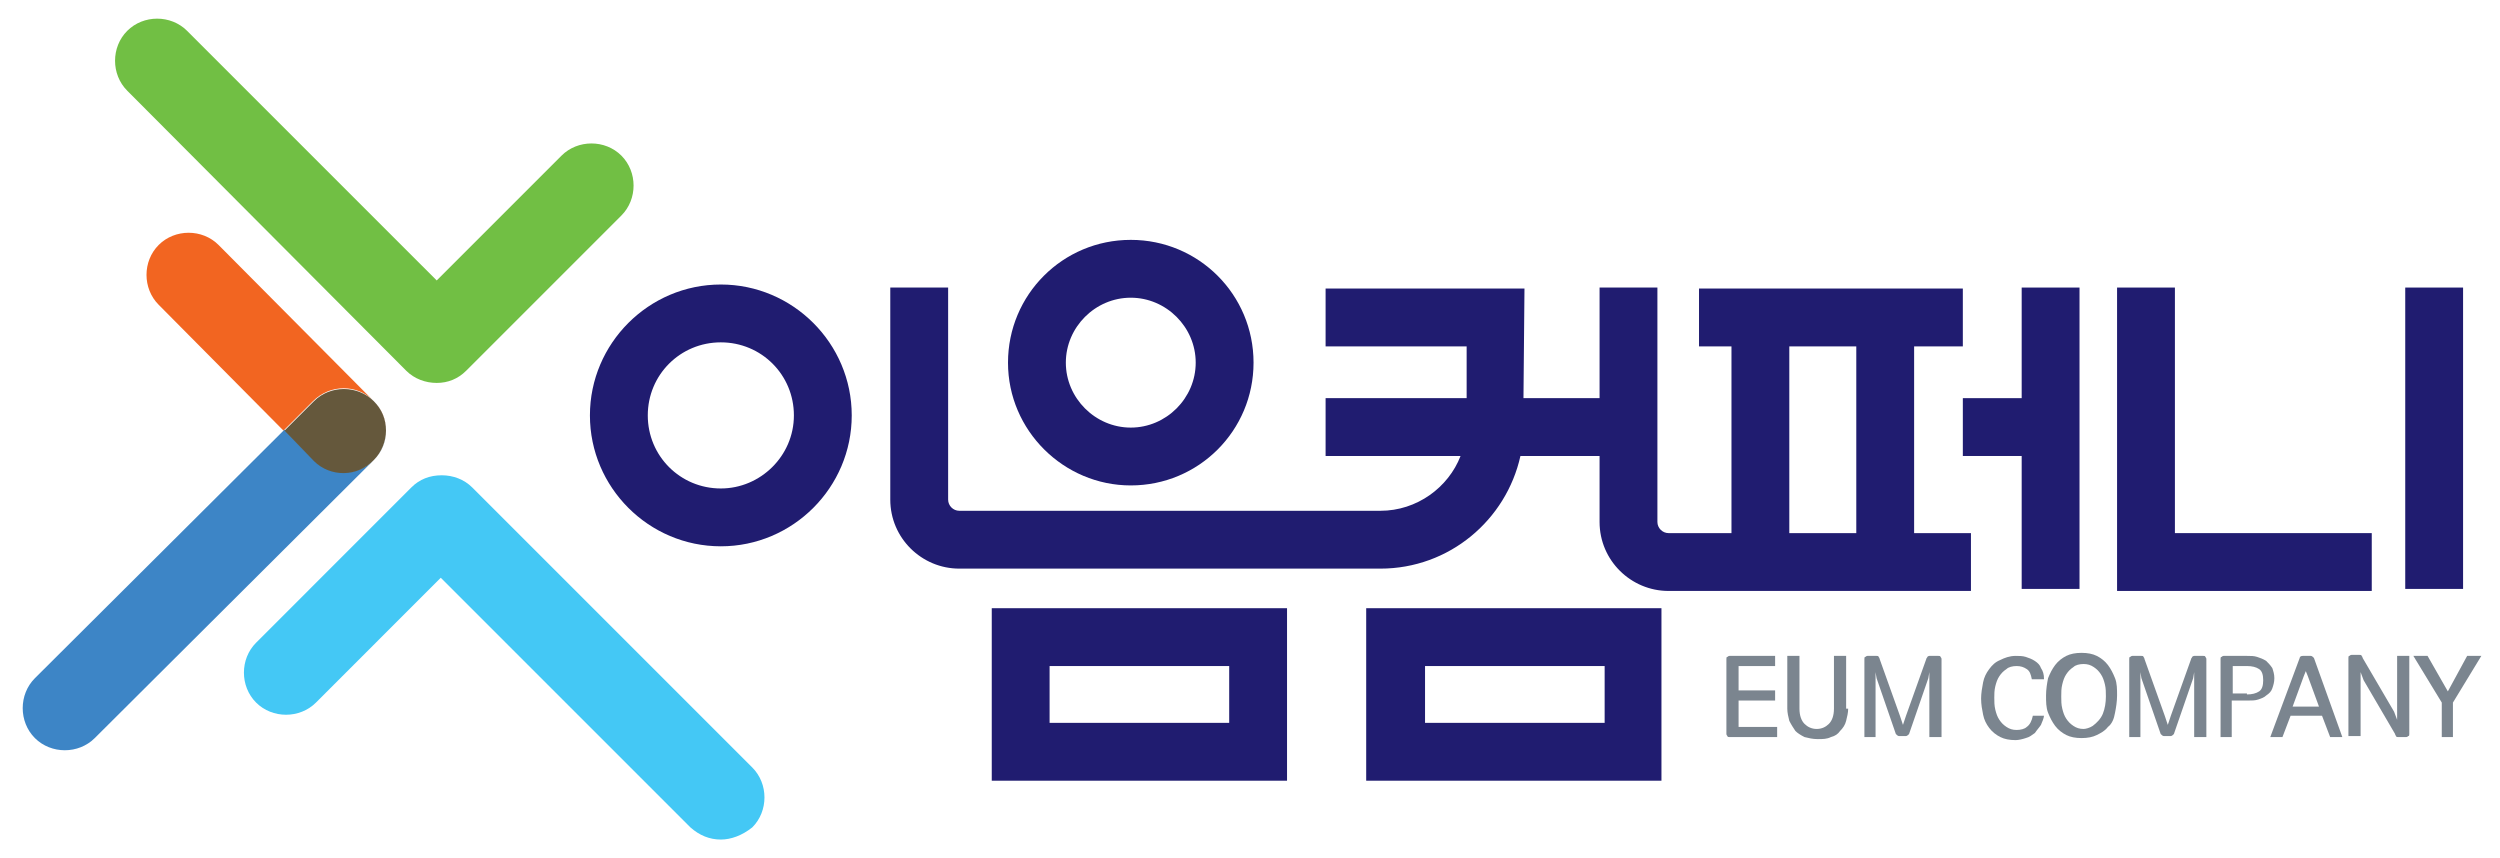 <svg width="134" height="46" viewBox="0 0 134 46" fill="none" xmlns="http://www.w3.org/2000/svg">
<path d="M23.408 20.525C22.81 20.525 22.211 20.308 21.776 19.873L6.82 4.862C5.949 3.991 5.949 2.523 6.82 1.653C7.69 0.782 9.158 0.782 10.028 1.653L23.408 15.032L30.098 8.342C30.968 7.472 32.436 7.472 33.307 8.342C34.177 9.213 34.177 10.681 33.307 11.551L24.985 19.873C24.55 20.308 24.006 20.525 23.408 20.525Z" fill="#71BF44"/>
<path d="M38.637 45C38.038 45 37.495 44.782 37.005 44.347L23.625 30.968L16.936 37.658C16.066 38.528 14.597 38.528 13.727 37.658C12.857 36.787 12.857 35.319 13.727 34.449L22.048 26.127C22.483 25.692 23.027 25.475 23.68 25.475C24.278 25.475 24.876 25.692 25.311 26.127L40.323 41.138C41.193 42.009 41.193 43.477 40.323 44.347C39.779 44.782 39.181 45 38.637 45Z" fill="#44C8F5"/>
<path d="M38.637 15.25C34.775 15.25 31.62 18.404 31.62 22.266C31.62 26.127 34.775 29.282 38.637 29.282C42.498 29.282 45.653 26.127 45.653 22.266C45.653 18.404 42.498 15.25 38.637 15.25ZM38.637 26.182C36.461 26.182 34.721 24.441 34.721 22.266C34.721 20.09 36.461 18.35 38.637 18.35C40.812 18.35 42.553 20.09 42.553 22.266C42.553 24.441 40.758 26.182 38.637 26.182Z" fill="#201C70"/>
<path d="M60.609 26.019C64.253 26.019 67.19 23.082 67.19 19.438C67.19 15.794 64.253 12.857 60.609 12.857C56.965 12.857 54.029 15.794 54.029 19.438C54.029 23.082 57.02 26.019 60.609 26.019ZM60.609 15.957C62.513 15.957 64.09 17.534 64.09 19.438C64.09 21.341 62.513 22.919 60.609 22.919C58.706 22.919 57.129 21.341 57.129 19.438C57.129 17.534 58.706 15.957 60.609 15.957Z" fill="#201C70"/>
<path d="M53.158 41.846H68.985V32.6H53.158V41.846ZM56.258 35.7H65.885V38.745H56.258V35.7Z" fill="#201C70"/>
<path d="M73.228 41.846H89.054V32.6H73.228V41.846ZM76.382 35.7H86.009V38.745H76.382V35.7Z" fill="#201C70"/>
<path d="M108.362 21.341H105.208V24.441H108.362V31.566H111.462V15.413H108.362V21.341Z" fill="#201C70"/>
<path d="M132.021 15.413H128.921V31.566H132.021V15.413Z" fill="#201C70"/>
<path d="M102.597 18.567H105.208V15.467H91.067V18.567H92.807V28.575H89.435C89.109 28.575 88.837 28.303 88.837 27.977V15.413H85.737V21.341H81.658L81.712 15.467H71.052V18.567H78.612V21.341H71.052V24.441H78.286C77.633 26.127 75.947 27.378 73.989 27.378H51.418C51.092 27.378 50.82 27.106 50.82 26.78V15.413H47.719V26.78C47.719 28.847 49.406 30.478 51.418 30.478H73.989C77.687 30.478 80.733 27.868 81.495 24.441H85.737V27.977C85.737 30.043 87.423 31.675 89.435 31.675H105.643V28.575H102.597V18.567ZM95.907 18.567H99.497V28.575H95.907V18.567Z" fill="#201C70"/>
<path d="M116.575 15.413H113.475V31.675H127.126V28.575H116.575V15.413Z" fill="#201C70"/>
<path d="M20.036 21.504C20.471 21.939 20.689 22.538 20.689 23.081C20.689 22.483 20.471 21.939 20.036 21.504L11.714 13.129C10.844 12.258 9.376 12.258 8.506 13.129C7.635 13.999 7.635 15.467 8.506 16.337L15.195 23.081L16.773 21.504C17.697 20.58 19.166 20.58 20.036 21.504Z" fill="#F26521"/>
<path d="M20.036 24.659C19.166 25.529 17.697 25.529 16.827 24.659L15.25 23.027L1.87 36.352C1 37.222 1 38.691 1.87 39.561C2.74 40.431 4.209 40.431 5.079 39.561L20.036 24.659C20.471 24.224 20.689 23.625 20.689 23.081C20.689 23.68 20.471 24.224 20.036 24.659Z" fill="#3D85C6"/>
<path d="M20.036 24.659C20.471 24.224 20.689 23.625 20.689 23.081C20.689 22.483 20.471 21.939 20.036 21.504C19.166 20.634 17.697 20.634 16.827 21.504L15.25 23.081L16.827 24.713C17.697 25.583 19.166 25.583 20.036 24.659Z" fill="#65583C"/>
<path d="M95.255 39.507H92.698C92.644 39.507 92.59 39.507 92.59 39.452C92.59 39.452 92.535 39.398 92.535 39.344V35.319C92.535 35.264 92.535 35.21 92.59 35.21C92.59 35.21 92.644 35.156 92.698 35.156H95.146V35.7H93.188V37.005H95.146V37.549H93.188V38.963H95.255V39.507Z" fill="#7B858F"/>
<path d="M99.062 37.984C99.062 38.202 99.007 38.419 98.953 38.637C98.899 38.854 98.79 39.017 98.627 39.181C98.518 39.344 98.355 39.452 98.137 39.507C97.92 39.616 97.702 39.616 97.43 39.616C97.158 39.616 96.941 39.561 96.723 39.507C96.506 39.398 96.342 39.289 96.234 39.181C96.125 39.017 96.016 38.854 95.907 38.637C95.853 38.419 95.799 38.202 95.799 37.984V35.156H96.451V37.984C96.451 38.365 96.56 38.637 96.723 38.8C96.886 38.963 97.104 39.072 97.376 39.072C97.648 39.072 97.865 38.963 98.028 38.8C98.192 38.637 98.3 38.365 98.3 37.984V35.156H98.953V37.984H99.062Z" fill="#7B858F"/>
<path d="M104.011 39.507H103.413V36.026L103.358 36.352L102.325 39.344C102.271 39.398 102.216 39.452 102.162 39.452H101.781C101.727 39.452 101.672 39.398 101.618 39.344L100.585 36.352L100.53 36.026V39.507H99.932V35.319C99.932 35.264 99.932 35.21 99.986 35.21C99.986 35.21 100.041 35.156 100.095 35.156H100.585C100.639 35.156 100.693 35.156 100.693 35.21C100.693 35.21 100.748 35.264 100.748 35.319L101.836 38.365L101.999 38.854L102.162 38.365L103.25 35.319C103.25 35.264 103.304 35.264 103.304 35.21C103.304 35.21 103.358 35.156 103.413 35.156H103.902C103.957 35.156 104.011 35.156 104.011 35.21C104.011 35.21 104.066 35.264 104.066 35.319V39.507H104.011Z" fill="#7B858F"/>
<path d="M109.559 38.31C109.559 38.528 109.45 38.691 109.396 38.854C109.287 39.017 109.178 39.126 109.069 39.289C108.906 39.398 108.797 39.507 108.58 39.561C108.417 39.616 108.199 39.67 108.036 39.67C107.71 39.67 107.438 39.616 107.22 39.507C107.002 39.398 106.785 39.235 106.622 39.017C106.459 38.8 106.35 38.582 106.295 38.31C106.241 38.038 106.187 37.766 106.187 37.44C106.187 37.168 106.241 36.842 106.295 36.57C106.35 36.298 106.459 36.08 106.622 35.863C106.785 35.645 106.948 35.482 107.22 35.373C107.438 35.264 107.71 35.156 108.036 35.156C108.199 35.156 108.417 35.156 108.58 35.21C108.743 35.264 108.906 35.319 109.069 35.428C109.232 35.536 109.341 35.645 109.396 35.808C109.504 35.972 109.559 36.135 109.559 36.407H108.906C108.852 36.135 108.797 35.972 108.634 35.863C108.471 35.754 108.308 35.7 108.09 35.7C107.873 35.7 107.655 35.754 107.546 35.863C107.383 35.972 107.274 36.08 107.166 36.243C107.057 36.407 107.002 36.57 106.948 36.787C106.894 37.005 106.894 37.222 106.894 37.386C106.894 37.603 106.894 37.821 106.948 38.038C107.002 38.256 107.057 38.419 107.166 38.582C107.274 38.745 107.383 38.854 107.546 38.963C107.71 39.072 107.873 39.126 108.09 39.126C108.308 39.126 108.525 39.072 108.634 38.963C108.797 38.854 108.906 38.637 108.96 38.365H109.559V38.31Z" fill="#7B858F"/>
<path d="M112.985 38.963C112.822 39.181 112.604 39.289 112.387 39.398C112.169 39.507 111.897 39.561 111.571 39.561C111.245 39.561 110.973 39.507 110.755 39.398C110.538 39.289 110.32 39.126 110.157 38.909C109.994 38.691 109.885 38.474 109.776 38.202C109.668 37.93 109.668 37.603 109.668 37.277C109.668 36.951 109.722 36.624 109.776 36.352C109.885 36.08 109.994 35.863 110.157 35.645C110.32 35.428 110.538 35.265 110.755 35.156C110.973 35.047 111.245 34.993 111.571 34.993C111.897 34.993 112.169 35.047 112.387 35.156C112.604 35.265 112.822 35.428 112.985 35.645C113.148 35.863 113.257 36.08 113.366 36.352C113.475 36.624 113.475 36.951 113.475 37.277C113.475 37.603 113.42 37.93 113.366 38.202C113.312 38.528 113.203 38.8 112.985 38.963ZM112.169 38.909C112.387 38.745 112.604 38.528 112.713 38.256C112.822 37.984 112.876 37.658 112.876 37.331C112.876 37.114 112.876 36.896 112.822 36.679C112.768 36.461 112.713 36.298 112.604 36.135C112.496 35.972 112.387 35.863 112.224 35.754C112.061 35.645 111.897 35.591 111.68 35.591C111.462 35.591 111.245 35.645 111.136 35.754C110.973 35.863 110.864 35.972 110.755 36.135C110.646 36.298 110.592 36.461 110.538 36.679C110.483 36.896 110.483 37.114 110.483 37.331C110.483 37.549 110.483 37.767 110.538 37.984C110.592 38.202 110.646 38.365 110.755 38.528C110.864 38.691 110.973 38.8 111.136 38.909C111.299 39.017 111.462 39.072 111.68 39.072C111.789 39.072 112.006 39.017 112.169 38.909Z" fill="#7B858F"/>
<path d="M118.206 39.507H117.608V36.026L117.554 36.352L116.52 39.344C116.466 39.398 116.412 39.452 116.357 39.452H115.977C115.922 39.452 115.868 39.398 115.813 39.344L114.78 36.352L114.726 36.026V39.507H114.127V35.319C114.127 35.264 114.127 35.21 114.182 35.21C114.182 35.21 114.236 35.156 114.29 35.156H114.78C114.834 35.156 114.889 35.156 114.889 35.21C114.889 35.21 114.943 35.264 114.943 35.319L116.031 38.365L116.194 38.854L116.357 38.365L117.445 35.319C117.445 35.264 117.499 35.264 117.499 35.21C117.499 35.21 117.554 35.156 117.608 35.156H118.098C118.152 35.156 118.206 35.156 118.206 35.21C118.206 35.21 118.261 35.264 118.261 35.319V39.507H118.206Z" fill="#7B858F"/>
<path d="M119.675 39.507H119.022V35.319C119.022 35.264 119.022 35.21 119.077 35.21C119.077 35.21 119.131 35.156 119.185 35.156H120.436C120.654 35.156 120.817 35.156 120.98 35.21C121.143 35.264 121.307 35.319 121.47 35.428C121.579 35.536 121.687 35.645 121.796 35.808C121.85 35.972 121.905 36.135 121.905 36.352C121.905 36.57 121.85 36.733 121.796 36.896C121.742 37.059 121.633 37.168 121.47 37.277C121.361 37.386 121.198 37.44 121.035 37.495C120.871 37.549 120.708 37.549 120.491 37.549H119.621V39.507H119.675ZM120.436 37.222C120.708 37.222 120.926 37.168 121.089 37.059C121.252 36.951 121.307 36.733 121.307 36.461C121.307 36.189 121.252 35.972 121.089 35.863C120.926 35.754 120.708 35.7 120.436 35.7H119.675V37.168H120.436V37.222Z" fill="#7B858F"/>
<path d="M125.549 39.507H124.896L124.461 38.365H122.775L122.34 39.507H121.687L123.265 35.264C123.265 35.21 123.319 35.156 123.428 35.156H123.863C123.917 35.156 123.972 35.21 124.026 35.264L125.549 39.507ZM124.298 37.875L123.7 36.243L123.591 35.972L123.482 36.243L122.884 37.875H124.298Z" fill="#7B858F"/>
<path d="M129.138 39.344C129.138 39.398 129.138 39.453 129.084 39.453C129.084 39.453 129.03 39.507 128.975 39.507H128.54C128.486 39.507 128.431 39.507 128.431 39.453C128.431 39.453 128.377 39.398 128.377 39.344L126.691 36.461L126.528 36.026V36.461V39.453H125.875V35.265C125.875 35.21 125.875 35.156 125.93 35.156C125.93 35.156 125.984 35.102 126.038 35.102H126.473C126.528 35.102 126.582 35.102 126.582 35.156C126.582 35.156 126.637 35.21 126.637 35.265L128.323 38.147L128.486 38.582V38.147V35.156H129.138V39.344Z" fill="#7B858F"/>
<path d="M131.532 39.507H130.879V37.658L129.356 35.156H130.117L131.205 37.059L132.239 35.156H133L131.477 37.658V39.507H131.532Z" fill="#7B858F"/>
</svg>
